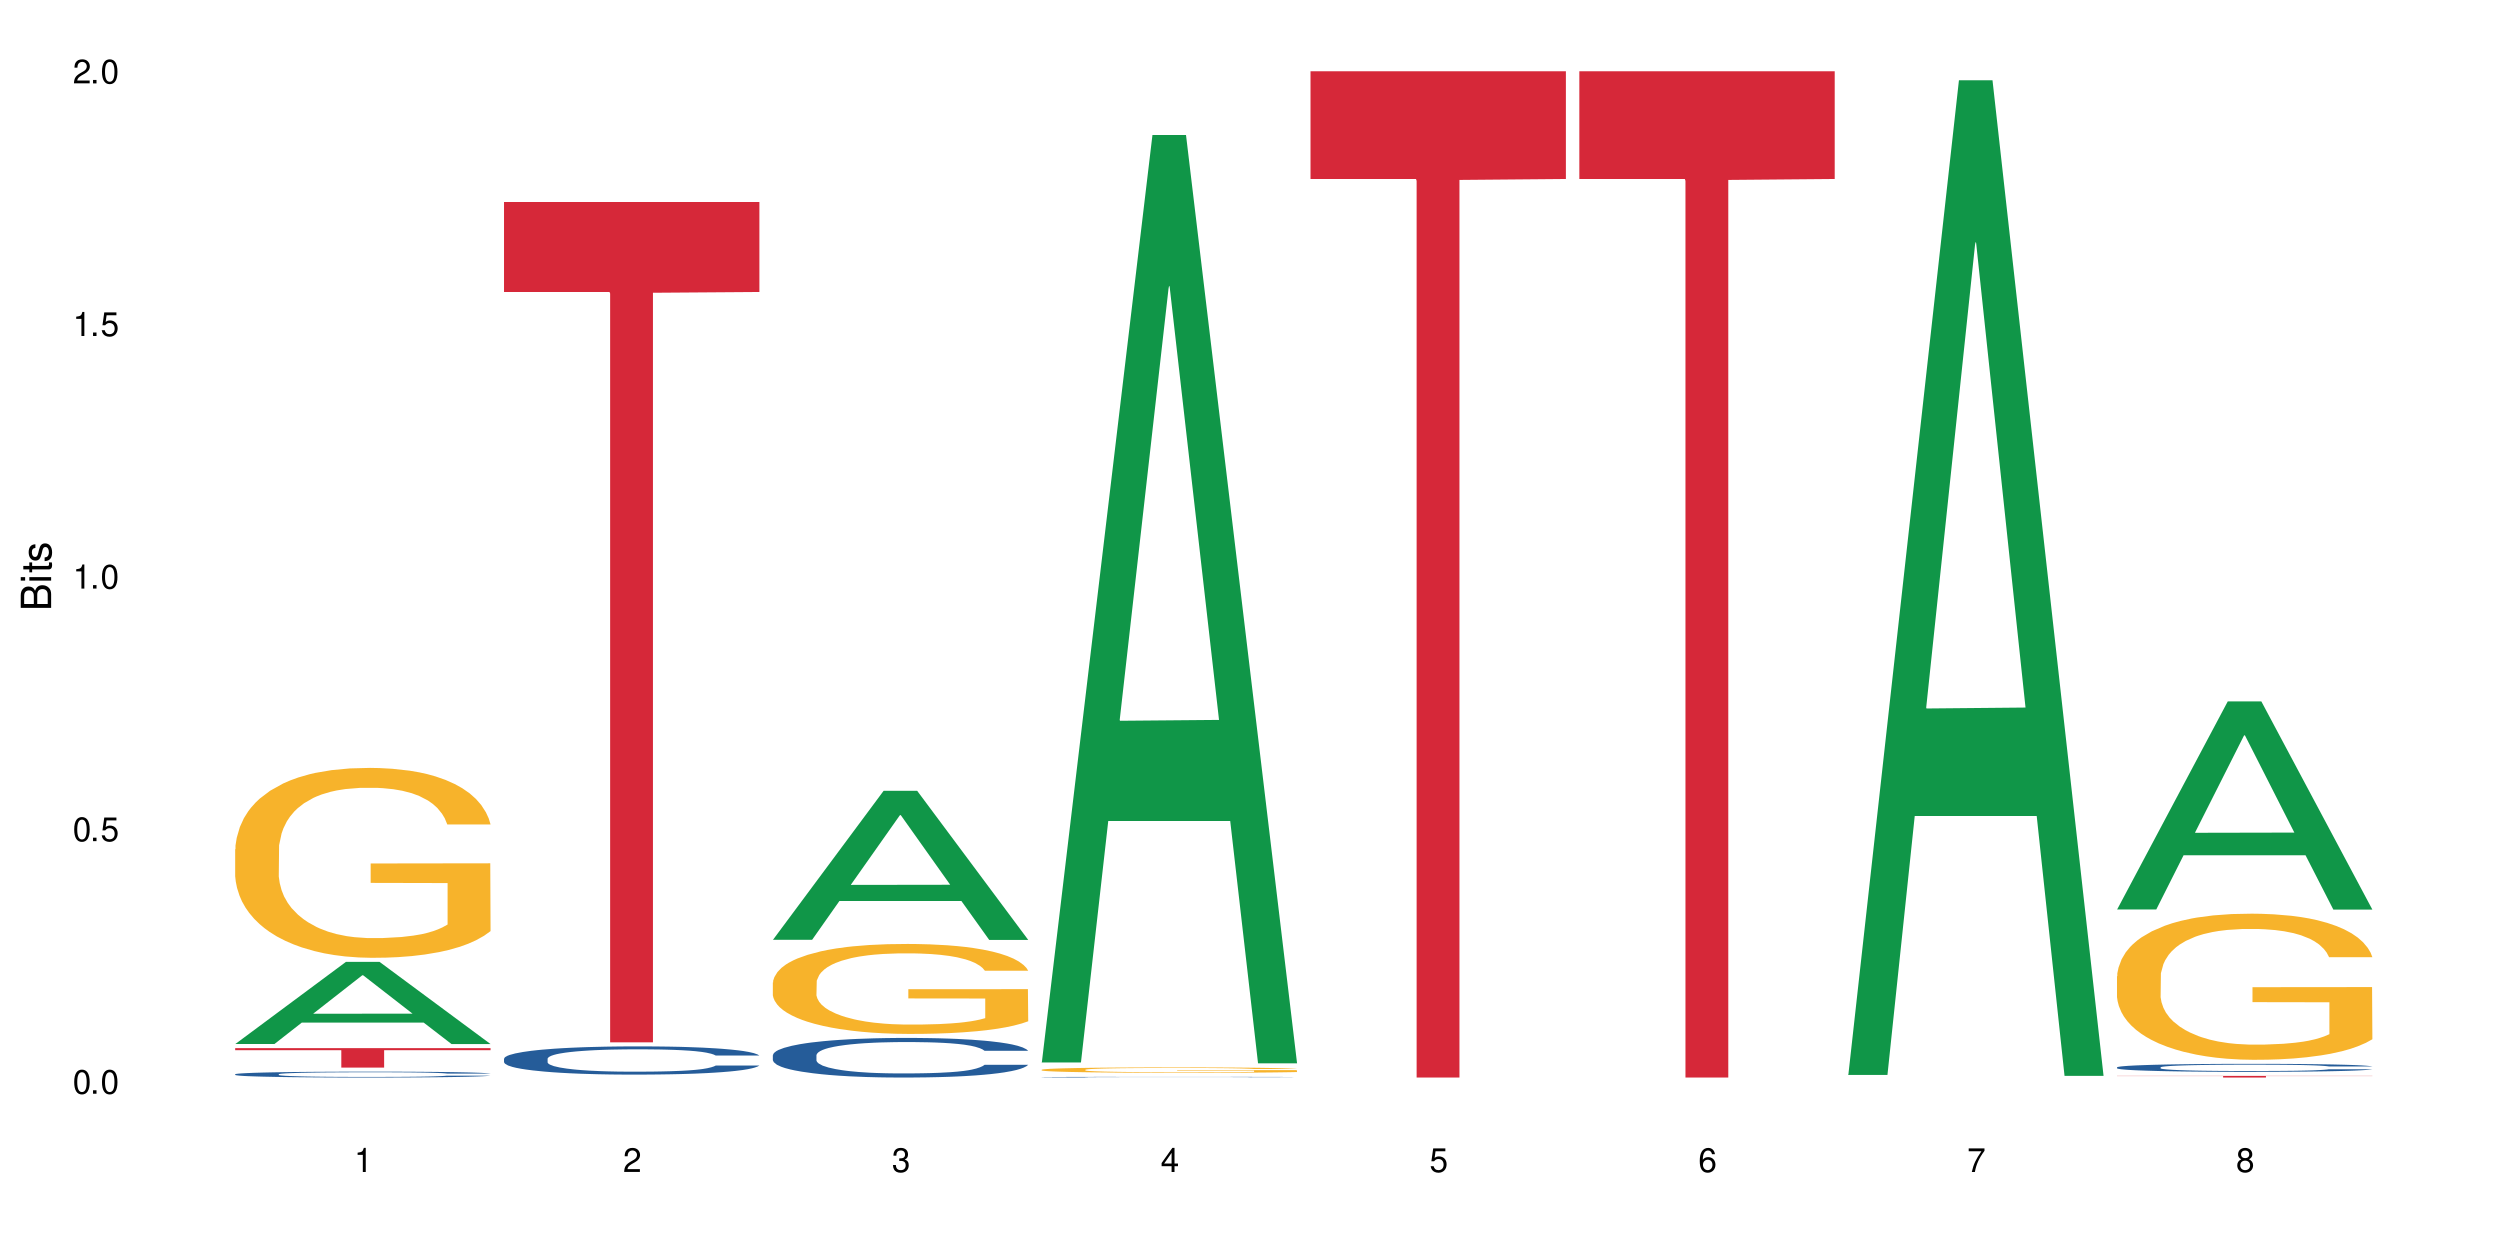 <?xml version="1.0" encoding="UTF-8"?>
<svg xmlns="http://www.w3.org/2000/svg" xmlns:xlink="http://www.w3.org/1999/xlink" width="720" height="360" viewBox="0 0 720 360">
<defs>
<g>
<g id="glyph-0-0">
</g>
<g id="glyph-0-1">
<path d="M 2.641 -6.938 C 2 -6.938 1.422 -6.656 1.078 -6.172 C 0.641 -5.562 0.406 -4.641 0.406 -3.359 C 0.406 -1.016 1.188 0.219 2.641 0.219 C 4.078 0.219 4.859 -1.016 4.859 -3.297 C 4.859 -4.641 4.656 -5.547 4.203 -6.172 C 3.844 -6.656 3.281 -6.938 2.641 -6.938 Z M 2.641 -6.188 C 3.547 -6.188 4 -5.25 4 -3.375 C 4 -1.406 3.562 -0.484 2.625 -0.484 C 1.734 -0.484 1.281 -1.438 1.281 -3.344 C 1.281 -5.25 1.734 -6.188 2.641 -6.188 Z M 2.641 -6.188 "/>
</g>
<g id="glyph-0-2">
<path d="M 1.828 -1 L 0.828 -1 L 0.828 0 L 1.828 0 Z M 1.828 -1 "/>
</g>
<g id="glyph-0-3">
<path d="M 4.562 -6.797 L 1.062 -6.797 L 0.547 -3.094 L 1.328 -3.094 C 1.719 -3.562 2.047 -3.734 2.578 -3.734 C 3.484 -3.734 4.062 -3.109 4.062 -2.094 C 4.062 -1.125 3.484 -0.531 2.578 -0.531 C 1.828 -0.531 1.375 -0.906 1.188 -1.672 L 0.328 -1.672 C 0.453 -1.109 0.547 -0.844 0.75 -0.594 C 1.125 -0.078 1.828 0.219 2.594 0.219 C 3.969 0.219 4.922 -0.781 4.922 -2.219 C 4.922 -3.562 4.031 -4.484 2.719 -4.484 C 2.25 -4.484 1.859 -4.359 1.469 -4.062 L 1.734 -5.969 L 4.562 -5.969 Z M 4.562 -6.797 "/>
</g>
<g id="glyph-0-4">
<path d="M 2.484 -4.938 L 2.484 0 L 3.328 0 L 3.328 -6.938 L 2.766 -6.938 C 2.469 -5.875 2.281 -5.734 0.984 -5.562 L 0.984 -4.938 Z M 2.484 -4.938 "/>
</g>
<g id="glyph-0-5">
<path d="M 4.859 -0.828 L 1.281 -0.828 C 1.359 -1.406 1.672 -1.781 2.5 -2.281 L 3.469 -2.828 C 4.406 -3.344 4.906 -4.062 4.906 -4.906 C 4.906 -5.484 4.672 -6.031 4.266 -6.406 C 3.859 -6.766 3.375 -6.938 2.719 -6.938 C 1.859 -6.938 1.219 -6.625 0.844 -6.031 C 0.609 -5.672 0.5 -5.234 0.484 -4.531 L 1.328 -4.531 C 1.359 -5.016 1.406 -5.281 1.531 -5.516 C 1.75 -5.938 2.188 -6.203 2.703 -6.203 C 3.469 -6.203 4.031 -5.641 4.031 -4.891 C 4.031 -4.344 3.719 -3.859 3.125 -3.516 L 2.234 -3 C 0.812 -2.172 0.406 -1.531 0.328 -0.016 L 4.859 -0.016 Z M 4.859 -0.828 "/>
</g>
<g id="glyph-0-6">
<path d="M 2.125 -3.188 L 2.578 -3.188 C 3.5 -3.188 3.984 -2.766 3.984 -1.922 C 3.984 -1.062 3.469 -0.531 2.594 -0.531 C 1.656 -0.531 1.203 -1 1.156 -2.016 L 0.312 -2.016 C 0.344 -1.453 0.438 -1.094 0.609 -0.781 C 0.953 -0.109 1.625 0.219 2.547 0.219 C 3.953 0.219 4.859 -0.625 4.859 -1.938 C 4.859 -2.828 4.516 -3.297 3.703 -3.594 C 4.344 -3.844 4.656 -4.328 4.656 -5.031 C 4.656 -6.219 3.875 -6.938 2.578 -6.938 C 1.203 -6.938 0.484 -6.172 0.453 -4.703 L 1.297 -4.703 C 1.312 -5.125 1.344 -5.359 1.453 -5.578 C 1.641 -5.969 2.062 -6.203 2.594 -6.203 C 3.344 -6.203 3.797 -5.75 3.797 -5 C 3.797 -4.516 3.609 -4.219 3.25 -4.047 C 3.016 -3.953 2.703 -3.922 2.125 -3.906 Z M 2.125 -3.188 "/>
</g>
<g id="glyph-0-7">
<path d="M 3.141 -1.672 L 3.141 0 L 3.984 0 L 3.984 -1.672 L 4.984 -1.672 L 4.984 -2.438 L 3.984 -2.438 L 3.984 -6.938 L 3.359 -6.938 L 0.266 -2.578 L 0.266 -1.672 Z M 3.141 -2.438 L 1 -2.438 L 3.141 -5.5 Z M 3.141 -2.438 "/>
</g>
<g id="glyph-0-8">
<path d="M 4.781 -5.125 C 4.609 -6.266 3.891 -6.938 2.844 -6.938 C 2.094 -6.938 1.422 -6.578 1.031 -5.953 C 0.594 -5.266 0.406 -4.422 0.406 -3.172 C 0.406 -2 0.578 -1.25 0.984 -0.641 C 1.359 -0.078 1.953 0.219 2.703 0.219 C 3.984 0.219 4.922 -0.75 4.922 -2.094 C 4.922 -3.375 4.062 -4.281 2.844 -4.281 C 2.172 -4.281 1.641 -4.031 1.281 -3.516 C 1.281 -5.234 1.828 -6.188 2.797 -6.188 C 3.391 -6.188 3.797 -5.797 3.938 -5.125 Z M 2.734 -3.531 C 3.547 -3.531 4.062 -2.953 4.062 -2.031 C 4.062 -1.156 3.484 -0.531 2.703 -0.531 C 1.922 -0.531 1.328 -1.188 1.328 -2.078 C 1.328 -2.938 1.906 -3.531 2.734 -3.531 Z M 2.734 -3.531 "/>
</g>
<g id="glyph-0-9">
<path d="M 4.984 -6.797 L 0.438 -6.797 L 0.438 -5.969 L 4.109 -5.969 C 2.5 -3.656 1.828 -2.234 1.328 0 L 2.219 0 C 2.594 -2.172 3.453 -4.047 4.984 -6.094 Z M 4.984 -6.797 "/>
</g>
<g id="glyph-0-10">
<path d="M 3.75 -3.656 C 4.469 -4.094 4.688 -4.438 4.688 -5.078 C 4.688 -6.172 3.844 -6.938 2.641 -6.938 C 1.438 -6.938 0.594 -6.172 0.594 -5.094 C 0.594 -4.438 0.812 -4.094 1.516 -3.656 C 0.734 -3.266 0.359 -2.703 0.359 -1.922 C 0.359 -0.656 1.281 0.219 2.641 0.219 C 3.984 0.219 4.922 -0.656 4.922 -1.922 C 4.922 -2.703 4.531 -3.266 3.75 -3.656 Z M 2.641 -6.188 C 3.359 -6.188 3.812 -5.75 3.812 -5.062 C 3.812 -4.406 3.344 -3.984 2.641 -3.984 C 1.922 -3.984 1.453 -4.406 1.453 -5.078 C 1.453 -5.75 1.922 -6.188 2.641 -6.188 Z M 2.641 -3.266 C 3.484 -3.266 4.062 -2.719 4.062 -1.906 C 4.062 -1.078 3.484 -0.531 2.625 -0.531 C 1.797 -0.531 1.219 -1.094 1.219 -1.906 C 1.219 -2.719 1.781 -3.266 2.641 -3.266 Z M 2.641 -3.266 "/>
</g>
<g id="glyph-1-0">
</g>
<g id="glyph-1-1">
<path d="M 0 -0.953 L 0 -4.891 C 0 -5.719 -0.234 -6.344 -0.734 -6.797 C -1.188 -7.234 -1.812 -7.469 -2.5 -7.469 C -3.547 -7.469 -4.188 -7 -4.625 -5.875 C -4.984 -6.688 -5.625 -7.094 -6.531 -7.094 C -7.172 -7.094 -7.734 -6.859 -8.141 -6.391 C -8.562 -5.922 -8.75 -5.344 -8.75 -4.5 L -8.75 -0.953 Z M -4.984 -2.062 L -7.766 -2.062 L -7.766 -4.219 C -7.766 -4.844 -7.688 -5.203 -7.453 -5.5 C -7.219 -5.812 -6.859 -5.969 -6.375 -5.969 C -5.891 -5.969 -5.531 -5.812 -5.297 -5.5 C -5.062 -5.203 -4.984 -4.844 -4.984 -4.219 Z M -0.984 -2.062 L -4 -2.062 L -4 -4.781 C -4 -5.766 -3.438 -6.359 -2.484 -6.359 C -1.547 -6.359 -0.984 -5.766 -0.984 -4.781 Z M -0.984 -2.062 "/>
</g>
<g id="glyph-1-2">
<path d="M -6.281 -1.797 L -6.281 -0.797 L 0 -0.797 L 0 -1.797 Z M -8.75 -1.797 L -8.75 -0.797 L -7.484 -0.797 L -7.484 -1.797 Z M -8.75 -1.797 "/>
</g>
<g id="glyph-1-3">
<path d="M -6.281 -3.047 L -6.281 -2.016 L -8.016 -2.016 L -8.016 -1.016 L -6.281 -1.016 L -6.281 -0.172 L -5.469 -0.172 L -5.469 -1.016 L -0.719 -1.016 C -0.078 -1.016 0.281 -1.453 0.281 -2.234 C 0.281 -2.5 0.25 -2.719 0.188 -3.047 L -0.641 -3.047 C -0.609 -2.906 -0.594 -2.766 -0.594 -2.562 C -0.594 -2.141 -0.719 -2.016 -1.156 -2.016 L -5.469 -2.016 L -5.469 -3.047 Z M -6.281 -3.047 "/>
</g>
<g id="glyph-1-4">
<path d="M -4.531 -5.25 C -5.766 -5.25 -6.469 -4.422 -6.469 -2.969 C -6.469 -1.516 -5.719 -0.562 -4.547 -0.562 C -3.562 -0.562 -3.094 -1.062 -2.734 -2.562 L -2.516 -3.484 C -2.344 -4.188 -2.094 -4.469 -1.641 -4.469 C -1.047 -4.469 -0.641 -3.875 -0.641 -3 C -0.641 -2.453 -0.797 -2 -1.062 -1.75 C -1.25 -1.594 -1.422 -1.531 -1.875 -1.469 L -1.875 -0.406 C -0.422 -0.453 0.281 -1.266 0.281 -2.922 C 0.281 -4.5 -0.5 -5.516 -1.719 -5.516 C -2.656 -5.516 -3.172 -4.984 -3.469 -3.734 L -3.703 -2.766 C -3.891 -1.953 -4.156 -1.609 -4.594 -1.609 C -5.188 -1.609 -5.547 -2.125 -5.547 -2.938 C -5.547 -3.75 -5.203 -4.172 -4.531 -4.203 Z M -4.531 -5.25 "/>
</g>
</g>
</defs>
<rect x="-72" y="-36" width="864" height="432" fill="rgb(100%, 100%, 100%)" fill-opacity="1"/>
<path fill-rule="nonzero" fill="rgb(6.275%, 58.824%, 28.235%)" fill-opacity="1" d="M 67.73 300.672 L 67.809 300.652 L 99.637 277.016 L 109.301 277.016 L 141.281 300.695 L 130.047 300.695 L 122.031 294.516 L 86.906 294.516 L 79.047 300.672 L 67.73 300.672 L 90.285 291.957 L 118.809 291.934 L 104.586 280.883 L 104.43 280.863 L 104.27 280.93 L 90.207 291.934 L 90.285 291.957 Z M 67.73 300.672 "/>
<path fill-rule="nonzero" fill="rgb(14.51%, 36.078%, 60%)" fill-opacity="1" d="M 67.73 309.375 L 67.82 309.371 L 67.82 309.336 L 68.09 309.277 L 68.719 309.203 L 69.344 309.152 L 70.961 309.059 L 73.203 308.969 L 75.535 308.902 L 77.238 308.863 L 78.766 308.832 L 82.262 308.773 L 84.504 308.742 L 86.926 308.719 L 89.887 308.691 L 92.039 308.676 L 96.883 308.652 L 100.469 308.641 L 103.25 308.637 L 109.262 308.637 L 112.848 308.641 L 115.449 308.648 L 118.32 308.66 L 120.742 308.676 L 124.957 308.711 L 128.727 308.754 L 130.43 308.777 L 133.121 308.828 L 135.184 308.871 L 136.617 308.914 L 138.234 308.969 L 139.668 309.039 L 140.746 309.121 L 141.281 309.188 L 128.727 309.188 L 128.098 309.125 L 127.379 309.074 L 126.035 309.012 L 124.688 308.969 L 122.805 308.922 L 121.102 308.895 L 118.77 308.863 L 116.707 308.844 L 114.555 308.832 L 112.488 308.82 L 108.543 308.812 L 103.969 308.812 L 102.266 308.816 L 98.766 308.828 L 96.883 308.84 L 94.191 308.859 L 92.309 308.879 L 90.066 308.91 L 88.539 308.938 L 86.656 308.977 L 85.312 309.016 L 83.785 309.066 L 82.891 309.105 L 82.082 309.148 L 81.363 309.199 L 80.828 309.254 L 80.469 309.309 L 80.289 309.367 L 80.289 309.605 L 80.469 309.664 L 80.918 309.727 L 82.082 309.82 L 83.785 309.906 L 85.762 309.969 L 87.645 310.016 L 88.719 310.039 L 90.156 310.062 L 92.398 310.094 L 95.629 310.125 L 97.512 310.137 L 100.383 310.148 L 103.34 310.156 L 107.289 310.156 L 110.785 310.148 L 113.117 310.141 L 115.539 310.129 L 118.859 310.102 L 120.922 310.078 L 122.715 310.047 L 124.062 310.02 L 124.957 309.996 L 126.305 309.945 L 127.379 309.895 L 128.188 309.84 L 128.727 309.785 L 141.281 309.785 L 140.746 309.848 L 139.938 309.91 L 139.129 309.953 L 137.875 310.008 L 136.441 310.055 L 134.375 310.109 L 132.672 310.145 L 130.43 310.184 L 128.367 310.215 L 126.125 310.242 L 122.805 310.273 L 120.652 310.289 L 118.32 310.301 L 115.539 310.312 L 112.043 310.324 L 108.273 310.332 L 104.777 310.332 L 101.008 310.328 L 98.227 310.324 L 94.551 310.309 L 89.977 310.281 L 86.656 310.25 L 84.055 310.223 L 81.812 310.191 L 79.301 310.148 L 76.074 310.082 L 74.098 310.027 L 72.754 309.984 L 71.23 309.926 L 70.152 309.871 L 68.898 309.785 L 68 309.672 L 67.73 309.586 Z M 67.73 309.375 "/>
<path fill-rule="nonzero" fill="rgb(96.863%, 70.196%, 16.863%)" fill-opacity="1" d="M 67.73 244.582 L 67.82 244.531 L 67.82 243.531 L 68.18 241.285 L 69.078 238.188 L 70.242 235.641 L 71.5 233.641 L 72.305 232.594 L 73.652 231.094 L 74.816 229.996 L 77.777 227.746 L 81.543 225.648 L 83.609 224.75 L 85.941 223.902 L 89.258 222.953 L 90.785 222.602 L 95.449 221.805 L 100.738 221.305 L 106.57 221.152 L 109.262 221.203 L 112.938 221.402 L 117.961 221.953 L 120.832 222.453 L 123.074 222.953 L 125.406 223.602 L 128.277 224.602 L 130.969 225.801 L 133.121 227 L 135.273 228.496 L 137.066 230.094 L 138.594 231.844 L 139.938 233.941 L 140.746 235.691 L 141.281 237.438 L 128.816 237.438 L 128.098 235.691 L 127.289 234.34 L 125.945 232.691 L 124.598 231.496 L 123.254 230.547 L 120.742 229.246 L 118.59 228.445 L 115.898 227.746 L 113.297 227.297 L 110.336 227 L 108.543 226.898 L 103.789 226.898 L 99.484 227.25 L 96.973 227.648 L 95.18 228.047 L 92.668 228.797 L 91.141 229.395 L 90.246 229.797 L 87.555 231.344 L 85.762 232.742 L 84.773 233.691 L 83.52 235.191 L 82.621 236.539 L 81.633 238.539 L 81.098 240.035 L 80.379 243.434 L 80.289 252.426 L 80.559 254.324 L 81.098 256.371 L 81.812 258.168 L 82.891 260.066 L 83.965 261.516 L 85.852 263.465 L 87.465 264.762 L 88.719 265.613 L 91.141 266.961 L 92.129 267.41 L 94.461 268.309 L 96.883 269.008 L 99.844 269.609 L 102.086 269.906 L 105.672 270.156 L 110.246 270.156 L 115.629 269.859 L 119.039 269.457 L 121.371 269.059 L 122.895 268.707 L 124.777 268.16 L 126.125 267.66 L 127.379 267.109 L 128.906 266.262 L 128.906 254.324 L 106.75 254.273 L 106.75 248.68 L 141.195 248.629 L 141.281 268.16 L 139.398 269.508 L 137.066 270.809 L 134.824 271.805 L 132.492 272.656 L 129.176 273.605 L 126.484 274.203 L 122.355 274.902 L 118.59 275.352 L 114.645 275.652 L 111.145 275.801 L 107.02 275.852 L 103.34 275.75 L 99.395 275.453 L 96.254 275.051 L 93.383 274.555 L 90.516 273.902 L 86.926 272.855 L 84.594 272.004 L 82.172 270.957 L 79.75 269.707 L 77.598 268.359 L 76.164 267.309 L 74.727 266.109 L 73.203 264.613 L 71.766 262.914 L 70.691 261.367 L 69.703 259.617 L 68.988 257.969 L 68.27 255.723 L 67.91 253.922 L 67.73 252.375 Z M 67.73 244.582 "/>
<path fill-rule="nonzero" fill="rgb(83.922%, 15.686%, 22.353%)" fill-opacity="1" d="M 67.73 301.859 L 141.281 301.859 L 141.281 302.461 L 110.629 302.465 L 110.629 307.473 L 98.297 307.473 L 98.297 302.473 L 98.117 302.461 L 67.73 302.461 Z M 67.73 301.859 "/>
<path fill-rule="nonzero" fill="rgb(14.51%, 36.078%, 60%)" fill-opacity="1" d="M 145.156 304.898 L 145.242 304.891 L 145.242 304.715 L 145.512 304.43 L 146.141 304.074 L 146.77 303.828 L 148.383 303.391 L 150.625 302.969 L 152.957 302.641 L 154.664 302.449 L 156.188 302.301 L 159.684 302.023 L 161.93 301.883 L 164.352 301.758 L 167.309 301.633 L 169.461 301.559 L 174.305 301.438 L 177.895 301.387 L 180.676 301.363 L 186.684 301.363 L 190.273 301.395 L 192.875 301.43 L 195.742 301.488 L 198.164 301.559 L 202.383 301.719 L 206.148 301.93 L 207.852 302.047 L 210.543 302.277 L 212.605 302.5 L 214.043 302.691 L 215.656 302.969 L 217.094 303.301 L 218.168 303.68 L 218.707 304 L 206.148 304 L 205.52 303.703 L 204.805 303.473 L 203.457 303.168 L 202.113 302.953 L 200.23 302.738 L 198.523 302.598 L 196.191 302.457 L 194.129 302.367 L 191.977 302.301 L 189.914 302.254 L 185.969 302.211 L 181.391 302.211 L 179.688 302.227 L 176.191 302.285 L 174.305 302.336 L 171.613 302.441 L 169.73 302.539 L 167.488 302.688 L 165.965 302.812 L 164.082 303.004 L 162.734 303.176 L 161.211 303.422 L 160.312 303.605 L 159.508 303.816 L 158.789 304.059 L 158.25 304.32 L 157.891 304.594 L 157.711 304.863 L 157.711 306.012 L 157.891 306.281 L 158.34 306.594 L 159.508 307.043 L 161.211 307.438 L 163.184 307.75 L 165.066 307.973 L 166.145 308.078 L 167.578 308.195 L 169.82 308.344 L 173.051 308.492 L 174.934 308.551 L 177.805 308.613 L 180.766 308.641 L 184.711 308.641 L 188.211 308.613 L 190.543 308.574 L 192.965 308.516 L 196.281 308.391 L 198.344 308.27 L 200.141 308.129 L 201.484 307.988 L 202.383 307.871 L 203.727 307.641 L 204.805 307.387 L 205.609 307.125 L 206.148 306.875 L 218.707 306.875 L 218.168 307.172 L 217.359 307.461 L 216.555 307.676 L 215.297 307.938 L 213.863 308.168 L 211.801 308.426 L 210.094 308.598 L 207.852 308.781 L 205.789 308.922 L 203.547 309.051 L 200.23 309.199 L 198.074 309.273 L 195.742 309.34 L 192.965 309.398 L 189.465 309.449 L 185.699 309.48 L 182.199 309.488 L 178.434 309.473 L 175.652 309.445 L 171.973 309.375 L 167.398 309.242 L 164.082 309.102 L 161.48 308.961 L 159.238 308.812 L 156.727 308.613 L 153.496 308.285 L 151.523 308.031 L 150.176 307.824 L 148.652 307.535 L 147.574 307.273 L 146.32 306.859 L 145.422 306.332 L 145.156 305.922 Z M 145.156 304.898 "/>
<path fill-rule="nonzero" fill="rgb(83.922%, 15.686%, 22.353%)" fill-opacity="1" d="M 145.156 58.184 L 218.707 58.184 L 218.707 84.09 L 188.051 84.316 L 188.051 300.199 L 175.719 300.199 L 175.719 84.543 L 175.539 84.09 L 145.156 84.09 Z M 145.156 58.184 "/>
<path fill-rule="nonzero" fill="rgb(6.275%, 58.824%, 28.235%)" fill-opacity="1" d="M 222.578 270.656 L 222.656 270.613 L 254.48 227.758 L 264.148 227.758 L 296.129 270.695 L 284.895 270.695 L 276.879 259.488 L 241.75 259.488 L 233.895 270.656 L 222.578 270.656 L 245.129 254.852 L 273.656 254.809 L 259.434 234.773 L 259.273 234.73 L 259.117 234.852 L 245.051 254.809 L 245.129 254.852 Z M 222.578 270.656 "/>
<path fill-rule="nonzero" fill="rgb(14.51%, 36.078%, 60%)" fill-opacity="1" d="M 222.578 303.895 L 222.668 303.883 L 222.668 303.633 L 222.938 303.238 L 223.562 302.738 L 224.191 302.395 L 225.809 301.781 L 228.051 301.188 L 230.383 300.727 L 232.086 300.457 L 233.609 300.246 L 237.109 299.863 L 239.352 299.664 L 241.773 299.488 L 244.734 299.309 L 246.887 299.207 L 251.73 299.039 L 255.316 298.965 L 258.098 298.934 L 264.109 298.934 L 267.695 298.977 L 270.297 299.027 L 273.168 299.113 L 275.59 299.207 L 279.805 299.434 L 283.57 299.727 L 285.277 299.895 L 287.969 300.215 L 290.031 300.531 L 291.465 300.801 L 293.082 301.188 L 294.516 301.656 L 295.59 302.188 L 296.129 302.633 L 283.57 302.633 L 282.945 302.219 L 282.227 301.895 L 280.883 301.469 L 279.535 301.164 L 277.652 300.863 L 275.949 300.664 L 273.617 300.465 L 271.551 300.34 L 269.398 300.246 L 267.336 300.184 L 263.391 300.121 L 258.816 300.121 L 257.109 300.145 L 253.613 300.227 L 251.73 300.301 L 249.039 300.445 L 247.156 300.582 L 244.914 300.789 L 243.387 300.969 L 241.504 301.238 L 240.16 301.477 L 238.633 301.82 L 237.738 302.082 L 236.93 302.375 L 236.211 302.719 L 235.672 303.082 L 235.316 303.469 L 235.137 303.844 L 235.137 305.457 L 235.316 305.832 L 235.762 306.27 L 236.93 306.906 L 238.633 307.457 L 240.605 307.895 L 242.492 308.207 L 243.566 308.352 L 245.004 308.52 L 247.246 308.727 L 250.473 308.938 L 252.355 309.02 L 255.227 309.102 L 258.188 309.145 L 262.133 309.145 L 265.633 309.102 L 267.965 309.051 L 270.387 308.969 L 273.707 308.789 L 275.77 308.625 L 277.562 308.426 L 278.906 308.227 L 279.805 308.062 L 281.148 307.738 L 282.227 307.383 L 283.035 307.02 L 283.57 306.664 L 296.129 306.664 L 295.59 307.082 L 294.785 307.488 L 293.977 307.789 L 292.723 308.156 L 291.285 308.477 L 289.223 308.844 L 287.52 309.082 L 285.277 309.344 L 283.215 309.539 L 280.973 309.719 L 277.652 309.926 L 275.5 310.031 L 273.168 310.125 L 270.387 310.207 L 266.887 310.281 L 263.121 310.32 L 259.621 310.332 L 255.855 310.312 L 253.074 310.27 L 249.398 310.176 L 244.824 309.988 L 241.504 309.789 L 238.902 309.594 L 236.66 309.383 L 234.148 309.102 L 230.918 308.645 L 228.945 308.289 L 227.602 308 L 226.074 307.594 L 225 307.227 L 223.742 306.645 L 222.848 305.906 L 222.578 305.332 Z M 222.578 303.895 "/>
<path fill-rule="nonzero" fill="rgb(96.863%, 70.196%, 16.863%)" fill-opacity="1" d="M 222.578 282.957 L 222.668 282.934 L 222.668 282.461 L 223.027 281.395 L 223.922 279.93 L 225.09 278.723 L 226.344 277.777 L 227.152 277.277 L 228.496 276.57 L 229.664 276.047 L 232.625 274.984 L 236.391 273.988 L 238.453 273.562 L 240.785 273.16 L 244.105 272.711 L 245.629 272.547 L 250.293 272.168 L 255.586 271.93 L 261.418 271.859 L 264.109 271.883 L 267.785 271.977 L 272.809 272.238 L 275.68 272.477 L 277.922 272.711 L 280.254 273.02 L 283.125 273.492 L 285.816 274.059 L 287.969 274.629 L 290.121 275.34 L 291.914 276.094 L 293.438 276.922 L 294.785 277.918 L 295.59 278.746 L 296.129 279.574 L 283.66 279.574 L 282.945 278.746 L 282.137 278.105 L 280.793 277.324 L 279.445 276.758 L 278.102 276.309 L 275.59 275.691 L 273.438 275.316 L 270.746 274.984 L 268.145 274.77 L 265.184 274.629 L 263.391 274.582 L 258.637 274.582 L 254.332 274.746 L 251.82 274.938 L 250.023 275.125 L 247.512 275.48 L 245.988 275.766 L 245.094 275.953 L 242.402 276.688 L 240.605 277.348 L 239.621 277.801 L 238.363 278.508 L 237.469 279.148 L 236.48 280.094 L 235.941 280.805 L 235.227 282.414 L 235.137 286.672 L 235.406 287.574 L 235.941 288.543 L 236.66 289.395 L 237.738 290.293 L 238.812 290.98 L 240.695 291.902 L 242.312 292.52 L 243.566 292.922 L 245.988 293.559 L 246.977 293.773 L 249.309 294.199 L 251.73 294.531 L 254.691 294.812 L 256.934 294.957 L 260.52 295.074 L 265.094 295.074 L 270.477 294.934 L 273.887 294.742 L 276.219 294.555 L 277.742 294.387 L 279.625 294.129 L 280.973 293.891 L 282.227 293.629 L 283.75 293.227 L 283.75 287.574 L 261.598 287.547 L 261.598 284.898 L 296.039 284.875 L 296.129 294.129 L 294.246 294.766 L 291.914 295.383 L 289.672 295.855 L 287.34 296.258 L 284.02 296.707 L 281.328 296.992 L 277.203 297.32 L 273.438 297.535 L 269.488 297.676 L 265.992 297.746 L 261.867 297.773 L 258.188 297.723 L 254.242 297.582 L 251.102 297.395 L 248.23 297.156 L 245.359 296.848 L 241.773 296.352 L 239.441 295.949 L 237.02 295.453 L 234.598 294.859 L 232.445 294.223 L 231.008 293.727 L 229.574 293.156 L 228.051 292.445 L 226.613 291.641 L 225.539 290.91 L 224.551 290.082 L 223.832 289.301 L 223.117 288.234 L 222.758 287.383 L 222.578 286.648 Z M 222.578 282.957 "/>
<path fill-rule="nonzero" fill="rgb(6.275%, 58.824%, 28.235%)" fill-opacity="1" d="M 300 305.992 L 300.078 305.742 L 331.906 38.875 L 341.57 38.875 L 373.555 306.242 L 362.316 306.242 L 354.301 236.453 L 319.176 236.453 L 311.316 305.992 L 300 305.992 L 322.555 207.582 L 351.078 207.332 L 336.855 82.559 L 336.699 82.309 L 336.543 83.062 L 322.477 207.332 L 322.555 207.582 Z M 300 305.992 "/>
<path fill-rule="nonzero" fill="rgb(14.51%, 36.078%, 60%)" fill-opacity="1" d="M 300 310.219 L 300.09 310.219 L 300.09 310.215 L 300.359 310.207 L 300.988 310.199 L 301.617 310.195 L 303.23 310.184 L 305.473 310.172 L 307.805 310.164 L 309.508 310.16 L 311.035 310.156 L 314.531 310.148 L 316.773 310.145 L 319.195 310.145 L 322.156 310.141 L 324.309 310.137 L 329.152 310.137 L 332.742 310.133 L 345.117 310.133 L 347.719 310.137 L 353.012 310.137 L 357.227 310.141 L 360.996 310.148 L 362.699 310.148 L 365.391 310.156 L 367.453 310.16 L 368.891 310.164 L 370.504 310.172 L 371.938 310.18 L 373.016 310.191 L 373.555 310.199 L 360.996 310.199 L 360.367 310.191 L 359.648 310.184 L 358.305 310.176 L 356.961 310.172 L 355.074 310.168 L 353.371 310.164 L 351.039 310.16 L 348.977 310.156 L 344.762 310.156 L 340.812 310.152 L 336.238 310.152 L 334.535 310.156 L 329.152 310.156 L 326.461 310.16 L 324.578 310.16 L 322.336 310.164 L 320.812 310.168 L 318.926 310.172 L 317.582 310.176 L 316.059 310.184 L 315.16 310.188 L 314.352 310.191 L 313.637 310.199 L 313.098 310.207 L 312.738 310.211 L 312.559 310.219 L 312.559 310.246 L 312.738 310.254 L 313.188 310.262 L 314.352 310.273 L 316.059 310.281 L 318.031 310.289 L 319.914 310.297 L 320.992 310.297 L 322.426 310.301 L 324.668 310.305 L 327.898 310.309 L 329.781 310.309 L 332.652 310.312 L 343.055 310.312 L 345.387 310.309 L 347.809 310.309 L 351.129 310.305 L 353.191 310.301 L 354.984 310.301 L 356.332 310.297 L 357.227 310.293 L 358.574 310.285 L 359.648 310.281 L 360.457 310.273 L 360.996 310.27 L 373.555 310.27 L 373.016 310.277 L 372.207 310.281 L 371.402 310.289 L 370.145 310.293 L 368.711 310.301 L 366.645 310.305 L 364.941 310.312 L 362.699 310.316 L 360.637 310.32 L 358.395 310.32 L 355.074 310.324 L 352.922 310.328 L 350.59 310.328 L 347.809 310.332 L 330.5 310.332 L 326.82 310.328 L 322.246 310.328 L 318.926 310.324 L 316.324 310.32 L 314.082 310.316 L 311.57 310.312 L 308.344 310.305 L 306.371 310.297 L 305.023 310.293 L 303.5 310.285 L 302.422 310.277 L 301.168 310.27 L 300.27 310.254 L 300 310.246 Z M 300 310.219 "/>
<path fill-rule="nonzero" fill="rgb(96.863%, 70.196%, 16.863%)" fill-opacity="1" d="M 300 308.078 L 300.09 308.074 L 300.09 308.047 L 300.449 307.98 L 301.348 307.895 L 302.512 307.82 L 303.77 307.766 L 304.574 307.734 L 305.922 307.691 L 307.086 307.66 L 310.047 307.594 L 313.816 307.535 L 315.879 307.508 L 318.211 307.484 L 321.527 307.457 L 323.055 307.449 L 327.719 307.426 L 333.012 307.41 L 338.84 307.406 L 341.531 307.41 L 345.207 307.414 L 350.23 307.43 L 353.102 307.445 L 355.344 307.457 L 357.676 307.477 L 360.547 307.504 L 363.238 307.539 L 365.391 307.574 L 367.543 307.617 L 369.336 307.664 L 370.863 307.711 L 372.207 307.773 L 373.016 307.82 L 373.555 307.871 L 361.086 307.871 L 360.367 307.82 L 359.559 307.785 L 358.215 307.738 L 356.871 307.703 L 355.523 307.676 L 353.012 307.637 L 350.859 307.617 L 348.168 307.594 L 345.566 307.582 L 342.609 307.574 L 340.812 307.57 L 336.059 307.57 L 331.754 307.582 L 329.242 307.594 L 327.449 307.605 L 324.938 307.625 L 323.414 307.641 L 322.516 307.652 L 319.824 307.699 L 318.031 307.738 L 317.043 307.766 L 315.789 307.809 L 314.891 307.848 L 313.902 307.902 L 313.367 307.945 L 312.648 308.043 L 312.559 308.301 L 312.828 308.355 L 313.367 308.414 L 314.082 308.465 L 315.16 308.52 L 316.234 308.559 L 318.121 308.617 L 319.734 308.652 L 320.992 308.676 L 323.414 308.715 L 324.398 308.727 L 326.73 308.754 L 329.152 308.773 L 332.113 308.789 L 334.355 308.801 L 337.941 308.809 L 342.52 308.809 L 347.898 308.797 L 351.309 308.785 L 353.641 308.773 L 355.164 308.766 L 357.047 308.75 L 358.395 308.734 L 359.648 308.719 L 361.176 308.695 L 361.176 308.355 L 339.02 308.352 L 339.02 308.191 L 373.465 308.191 L 373.555 308.75 L 371.668 308.789 L 369.336 308.824 L 367.094 308.855 L 364.762 308.879 L 361.445 308.906 L 358.754 308.922 L 354.629 308.941 L 350.859 308.953 L 346.914 308.965 L 343.414 308.969 L 339.289 308.969 L 335.609 308.965 L 331.664 308.957 L 328.523 308.945 L 325.656 308.934 L 322.785 308.914 L 319.195 308.883 L 316.863 308.859 L 314.441 308.828 L 312.02 308.793 L 309.867 308.754 L 308.434 308.727 L 306.996 308.691 L 305.473 308.648 L 304.039 308.602 L 302.961 308.555 L 301.973 308.504 L 301.258 308.457 L 300.539 308.395 L 300.18 308.344 L 300 308.297 Z M 300 308.078 "/>
<path fill-rule="nonzero" fill="rgb(83.922%, 15.686%, 22.353%)" fill-opacity="1" d="M 377.426 20.527 L 450.977 20.527 L 450.977 51.547 L 420.324 51.82 L 420.324 310.332 L 407.988 310.332 L 407.988 52.094 L 407.809 51.547 L 377.426 51.547 Z M 377.426 20.527 "/>
<path fill-rule="nonzero" fill="rgb(83.922%, 15.686%, 22.353%)" fill-opacity="1" d="M 454.848 20.527 L 528.398 20.527 L 528.398 51.547 L 497.746 51.82 L 497.746 310.332 L 485.414 310.332 L 485.414 52.094 L 485.234 51.547 L 454.848 51.547 Z M 454.848 20.527 "/>
<path fill-rule="nonzero" fill="rgb(6.275%, 58.824%, 28.235%)" fill-opacity="1" d="M 532.27 309.582 L 532.352 309.312 L 564.176 23.113 L 573.84 23.113 L 605.824 309.852 L 594.586 309.852 L 586.57 235.004 L 551.445 235.004 L 543.586 309.582 L 532.27 309.582 L 554.824 204.043 L 583.348 203.773 L 569.125 69.961 L 568.969 69.691 L 568.812 70.5 L 554.746 203.773 L 554.824 204.043 Z M 532.27 309.582 "/>
<path fill-rule="nonzero" fill="rgb(6.275%, 58.824%, 28.235%)" fill-opacity="1" d="M 609.695 261.918 L 609.773 261.859 L 641.598 202.004 L 651.266 202.004 L 683.246 261.973 L 672.008 261.973 L 663.996 246.32 L 628.867 246.32 L 621.012 261.918 L 609.695 261.918 L 632.246 239.844 L 660.773 239.785 L 646.551 211.801 L 646.391 211.746 L 646.234 211.914 L 632.168 239.785 L 632.246 239.844 Z M 609.695 261.918 "/>
<path fill-rule="nonzero" fill="rgb(14.51%, 36.078%, 60%)" fill-opacity="1" d="M 609.695 307.391 L 609.785 307.387 L 609.785 307.336 L 610.055 307.258 L 610.68 307.156 L 611.309 307.086 L 612.922 306.961 L 615.164 306.84 L 617.5 306.75 L 619.203 306.695 L 620.727 306.652 L 624.227 306.574 L 626.469 306.535 L 628.891 306.5 L 631.852 306.461 L 634.004 306.441 L 638.848 306.406 L 642.434 306.395 L 645.215 306.387 L 651.223 306.387 L 654.812 306.395 L 657.414 306.406 L 660.285 306.422 L 662.707 306.441 L 666.922 306.488 L 670.688 306.547 L 672.395 306.582 L 675.086 306.645 L 677.148 306.707 L 678.582 306.762 L 680.195 306.84 L 681.633 306.938 L 682.707 307.043 L 683.246 307.133 L 670.688 307.133 L 670.062 307.051 L 669.344 306.984 L 667.996 306.898 L 666.652 306.836 L 664.77 306.777 L 663.066 306.734 L 660.734 306.695 L 658.668 306.672 L 656.516 306.652 L 654.453 306.641 L 650.508 306.625 L 645.934 306.625 L 644.227 306.629 L 640.73 306.648 L 638.848 306.664 L 636.156 306.691 L 634.273 306.719 L 632.027 306.762 L 630.504 306.797 L 628.621 306.852 L 627.273 306.898 L 625.75 306.969 L 624.852 307.023 L 624.047 307.082 L 623.328 307.152 L 622.789 307.223 L 622.43 307.301 L 622.254 307.379 L 622.254 307.703 L 622.43 307.781 L 622.879 307.867 L 624.047 307.996 L 625.75 308.109 L 627.723 308.199 L 629.605 308.262 L 630.684 308.289 L 632.117 308.324 L 634.363 308.367 L 637.59 308.406 L 639.473 308.426 L 642.344 308.441 L 645.305 308.449 L 649.25 308.449 L 652.75 308.441 L 655.082 308.43 L 657.504 308.414 L 660.82 308.379 L 662.887 308.344 L 664.68 308.305 L 666.023 308.266 L 666.922 308.23 L 668.266 308.164 L 669.344 308.094 L 670.152 308.02 L 670.688 307.949 L 683.246 307.949 L 682.707 308.031 L 681.902 308.113 L 681.094 308.176 L 679.84 308.25 L 678.402 308.316 L 676.34 308.391 L 674.637 308.438 L 672.395 308.488 L 670.332 308.531 L 668.086 308.566 L 664.77 308.609 L 662.617 308.629 L 660.285 308.648 L 657.504 308.664 L 654.004 308.68 L 650.238 308.688 L 646.738 308.691 L 642.973 308.688 L 640.191 308.676 L 636.516 308.66 L 631.941 308.621 L 628.621 308.582 L 626.02 308.539 L 623.777 308.5 L 621.266 308.441 L 618.035 308.348 L 616.062 308.277 L 614.719 308.219 L 613.191 308.137 L 612.117 308.062 L 610.859 307.945 L 609.965 307.797 L 609.695 307.68 Z M 609.695 307.391 "/>
<path fill-rule="nonzero" fill="rgb(96.863%, 70.196%, 16.863%)" fill-opacity="1" d="M 609.695 281.164 L 609.785 281.125 L 609.785 280.355 L 610.145 278.625 L 611.039 276.242 L 612.207 274.281 L 613.461 272.746 L 614.27 271.938 L 615.613 270.785 L 616.781 269.941 L 619.742 268.211 L 623.508 266.598 L 625.57 265.902 L 627.902 265.25 L 631.223 264.52 L 632.746 264.25 L 637.41 263.637 L 642.703 263.25 L 648.535 263.137 L 651.223 263.176 L 654.902 263.328 L 659.926 263.75 L 662.797 264.137 L 665.039 264.52 L 667.371 265.02 L 670.242 265.789 L 672.93 266.711 L 675.086 267.633 L 677.238 268.785 L 679.031 270.016 L 680.555 271.363 L 681.902 272.977 L 682.707 274.32 L 683.246 275.668 L 670.777 275.668 L 670.062 274.32 L 669.254 273.285 L 667.91 272.016 L 666.562 271.094 L 665.219 270.363 L 662.707 269.363 L 660.555 268.75 L 657.863 268.211 L 655.262 267.863 L 652.301 267.633 L 650.508 267.555 L 645.754 267.555 L 641.449 267.824 L 638.938 268.133 L 637.141 268.441 L 634.629 269.016 L 633.105 269.477 L 632.207 269.785 L 629.52 270.977 L 627.723 272.055 L 626.738 272.785 L 625.48 273.938 L 624.586 274.973 L 623.598 276.512 L 623.059 277.664 L 622.344 280.277 L 622.254 287.195 L 622.52 288.656 L 623.059 290.234 L 623.777 291.617 L 624.852 293.078 L 625.93 294.191 L 627.812 295.691 L 629.43 296.691 L 630.684 297.344 L 633.105 298.383 L 634.094 298.727 L 636.426 299.418 L 638.848 299.957 L 641.805 300.418 L 644.047 300.648 L 647.637 300.84 L 652.211 300.84 L 657.594 300.609 L 661 300.305 L 663.332 299.996 L 664.859 299.727 L 666.742 299.305 L 668.086 298.918 L 669.344 298.496 L 670.867 297.844 L 670.867 288.656 L 648.715 288.617 L 648.715 284.312 L 683.156 284.277 L 683.246 299.305 L 681.363 300.34 L 679.031 301.34 L 676.789 302.109 L 674.457 302.762 L 671.137 303.492 L 668.445 303.953 L 664.32 304.492 L 660.555 304.84 L 656.605 305.07 L 653.109 305.184 L 648.98 305.223 L 645.305 305.145 L 641.359 304.914 L 638.219 304.609 L 635.348 304.223 L 632.477 303.723 L 628.891 302.918 L 626.559 302.262 L 624.137 301.457 L 621.715 300.496 L 619.562 299.457 L 618.125 298.648 L 616.691 297.727 L 615.164 296.574 L 613.73 295.27 L 612.656 294.078 L 611.668 292.73 L 610.949 291.465 L 610.234 289.734 L 609.875 288.352 L 609.695 287.16 Z M 609.695 281.164 "/>
<path fill-rule="nonzero" fill="rgb(83.922%, 15.686%, 22.353%)" fill-opacity="1" d="M 609.695 309.855 L 683.246 309.855 L 683.246 309.906 L 652.594 309.906 L 652.594 310.332 L 640.258 310.332 L 640.258 309.906 L 609.695 309.906 Z M 609.695 309.855 "/>
<g fill="rgb(0%, 0%, 0%)" fill-opacity="1">
<use xlink:href="#glyph-0-1" x="20.965" y="314.993"/>
<use xlink:href="#glyph-0-2" x="25.965" y="314.993"/>
<use xlink:href="#glyph-0-1" x="28.965" y="314.993"/>
</g>
<g fill="rgb(0%, 0%, 0%)" fill-opacity="1">
<use xlink:href="#glyph-0-1" x="20.965" y="242.251"/>
<use xlink:href="#glyph-0-2" x="25.965" y="242.251"/>
<use xlink:href="#glyph-0-3" x="28.965" y="242.251"/>
</g>
<g fill="rgb(0%, 0%, 0%)" fill-opacity="1">
<use xlink:href="#glyph-0-4" x="20.965" y="169.509"/>
<use xlink:href="#glyph-0-2" x="25.965" y="169.509"/>
<use xlink:href="#glyph-0-1" x="28.965" y="169.509"/>
</g>
<g fill="rgb(0%, 0%, 0%)" fill-opacity="1">
<use xlink:href="#glyph-0-4" x="20.965" y="96.767"/>
<use xlink:href="#glyph-0-2" x="25.965" y="96.767"/>
<use xlink:href="#glyph-0-3" x="28.965" y="96.767"/>
</g>
<g fill="rgb(0%, 0%, 0%)" fill-opacity="1">
<use xlink:href="#glyph-0-5" x="20.965" y="24.024"/>
<use xlink:href="#glyph-0-2" x="25.965" y="24.024"/>
<use xlink:href="#glyph-0-1" x="28.965" y="24.024"/>
</g>
<g fill="rgb(0%, 0%, 0%)" fill-opacity="1">
<use xlink:href="#glyph-0-4" x="102.008" y="337.532"/>
</g>
<g fill="rgb(0%, 0%, 0%)" fill-opacity="1">
<use xlink:href="#glyph-0-5" x="179.43" y="337.532"/>
</g>
<g fill="rgb(0%, 0%, 0%)" fill-opacity="1">
<use xlink:href="#glyph-0-6" x="256.855" y="337.532"/>
</g>
<g fill="rgb(0%, 0%, 0%)" fill-opacity="1">
<use xlink:href="#glyph-0-7" x="334.277" y="337.532"/>
</g>
<g fill="rgb(0%, 0%, 0%)" fill-opacity="1">
<use xlink:href="#glyph-0-3" x="411.699" y="337.532"/>
</g>
<g fill="rgb(0%, 0%, 0%)" fill-opacity="1">
<use xlink:href="#glyph-0-8" x="489.125" y="337.532"/>
</g>
<g fill="rgb(0%, 0%, 0%)" fill-opacity="1">
<use xlink:href="#glyph-0-9" x="566.547" y="337.532"/>
</g>
<g fill="rgb(0%, 0%, 0%)" fill-opacity="1">
<use xlink:href="#glyph-0-10" x="643.969" y="337.532"/>
</g>
<g fill="rgb(0%, 0%, 0%)" fill-opacity="1">
<use xlink:href="#glyph-1-1" x="14.725" y="176.012"/>
<use xlink:href="#glyph-1-2" x="14.725" y="168.012"/>
<use xlink:href="#glyph-1-3" x="14.725" y="165.012"/>
<use xlink:href="#glyph-1-4" x="14.725" y="162.012"/>
</g>
</svg>
